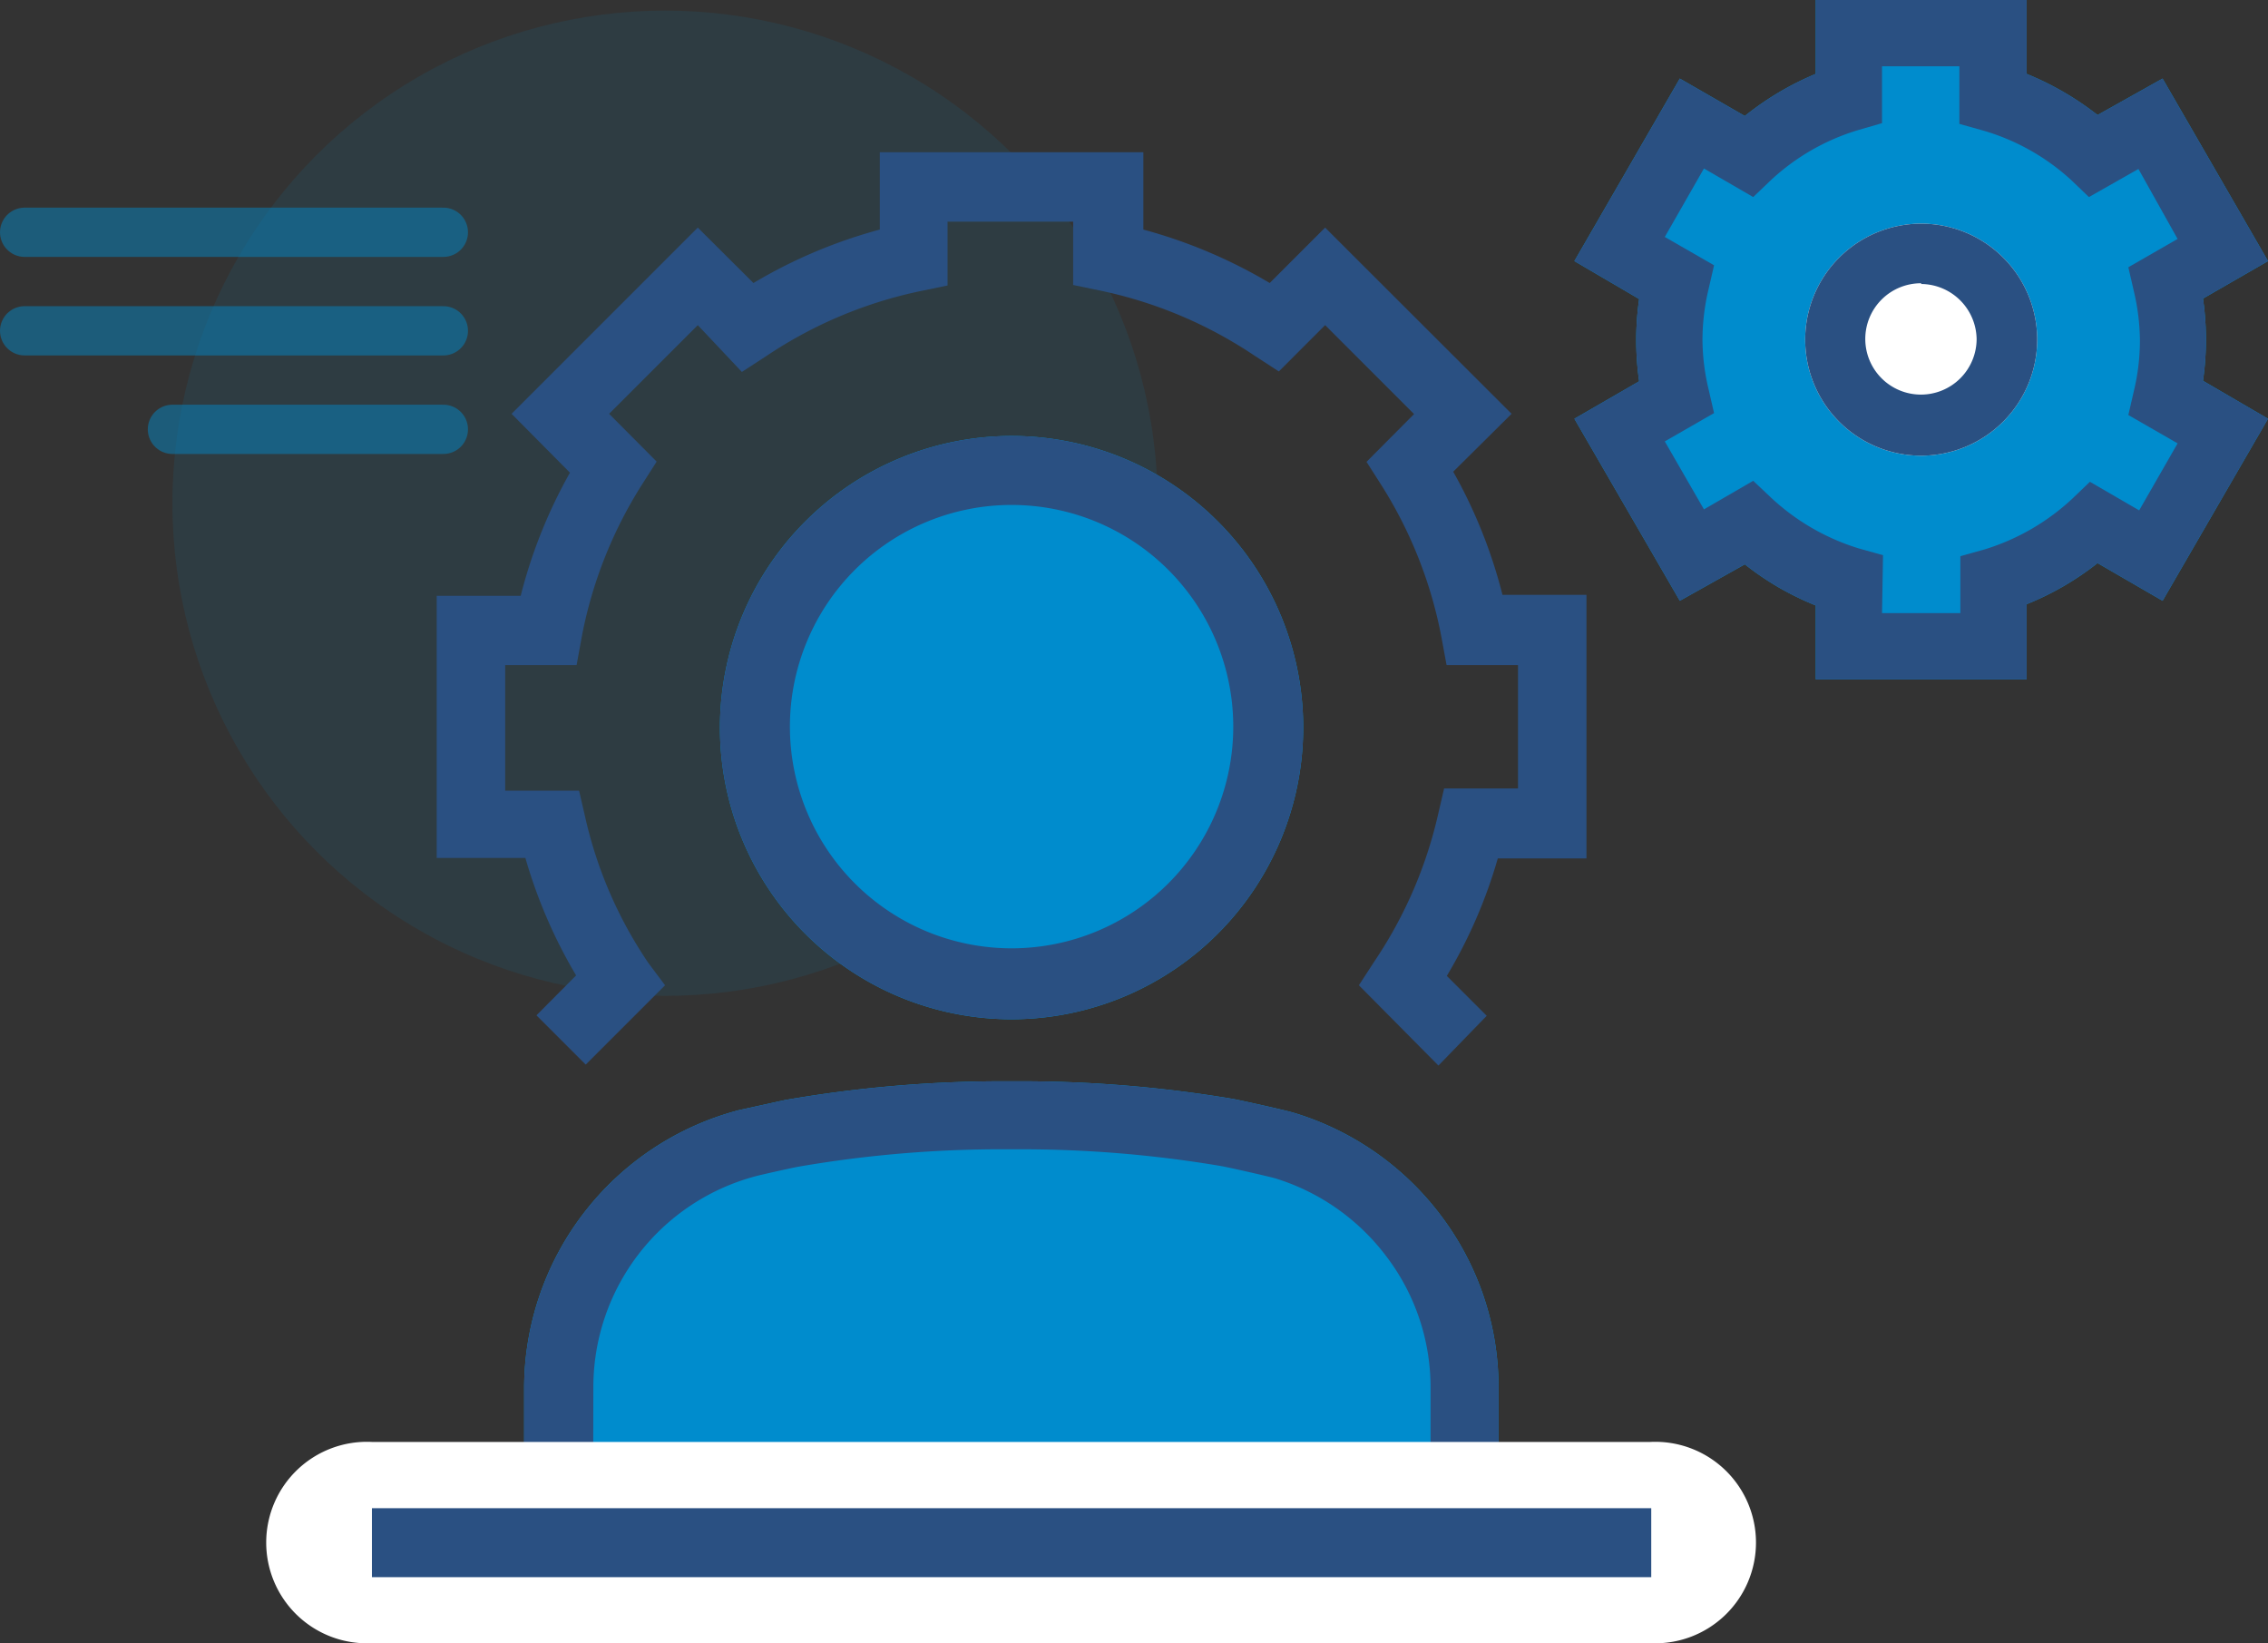 <svg xmlns="http://www.w3.org/2000/svg" viewBox="0 0 92.08 66.71"><rect x="0" y="0" width="92.08" height="66.71" fill="#333333" stroke="none"/><defs><style>.cls-1,.cls-3{fill:#008ccd;}.cls-1{opacity:0.1;}.cls-2{fill:none;stroke:#008ccd;stroke-linecap:round;stroke-miterlimit:10;stroke-width:2px;opacity:0.46;}.cls-4{fill:#2a5082;}.cls-5{fill:#fff;}</style></defs><g id="Layer_2" data-name="Layer 2"><g id="title"><circle class="cls-1" cx="27" cy="20.43" r="20"/><line class="cls-2" x1="18" y1="9.43" x2="1" y2="9.43"/><line class="cls-2" x1="18" y1="13.43" x2="1" y2="13.43"/><line class="cls-2" x1="18" y1="17.43" x2="7" y2="17.43"/><path class="cls-3" d="M41.07,41.38A11.84,11.84,0,1,1,52.91,29.54,11.85,11.85,0,0,1,41.07,41.38Z"/><path class="cls-3" d="M59.21,64.1H22.93a1.65,1.65,0,0,1-1.65-1.66V56.36A11.68,11.68,0,0,1,30,45.07h0l1.87-.41a51.56,51.56,0,0,1,9.22-.76,51.8,51.8,0,0,1,9,.72c.45.09,2.05.44,2.48.57h0a11.71,11.71,0,0,1,5.93,4.16,11.57,11.57,0,0,1,2.34,7v6.08A1.65,1.65,0,0,1,59.21,64.1Z"/><path class="cls-3" d="M82.28,27.58H73.72v-3a11.52,11.52,0,0,1-2.88-1.67L68.2,24.39,63.92,17l2.63-1.52a11.68,11.68,0,0,1,0-3.34L63.92,10.6,68.2,3.19l2.64,1.52A11.83,11.83,0,0,1,73.72,3V0h8.56V3a12,12,0,0,1,2.88,1.67L87.8,3.19l4.28,7.41-2.64,1.52a11.68,11.68,0,0,1,0,3.34L92.08,17,87.8,24.39l-2.64-1.53a11.7,11.7,0,0,1-2.88,1.67Z"/><path class="cls-4" d="M58.4,43.26,55.17,40l.65-1a17.7,17.7,0,0,0,2.56-5.91l.25-1.08h3V27h-2.9l-.21-1.14a17.72,17.72,0,0,0-2.44-6.17l-.6-.94,1.93-1.94L53.8,13.2l-1.88,1.88-1-.65a17.75,17.75,0,0,0-6.24-2.63l-1.11-.23V9h-5.1v2.59l-1.11.23a17.75,17.75,0,0,0-6.24,2.63l-1,.65L28.33,13.2l-3.6,3.6,1.93,1.94-.6.94a17.72,17.72,0,0,0-2.44,6.17L23.41,27h-2.9v5.1h3l.25,1.08a17.3,17.3,0,0,0,2.56,5.91L27,40l-3.22,3.22-2-2,1.61-1.62a20.36,20.36,0,0,1-2.06-4.77h-3.6V24.19h3.41a20.31,20.31,0,0,1,2-5L20.77,16.8l7.56-7.56,2.26,2.25a20.34,20.34,0,0,1,5.13-2.17V6.18h10.7V9.32a20.5,20.5,0,0,1,5.13,2.17L53.8,9.24l7.57,7.56L59,19.15a20.31,20.31,0,0,1,2,5h3.41v10.7h-3.6a20,20,0,0,1-2.07,4.77l1.62,1.62Z"/><path class="cls-4" d="M41.07,41.38A11.84,11.84,0,1,1,52.91,29.54,11.85,11.85,0,0,1,41.07,41.38Zm0-20.88a9,9,0,1,0,9,9A9,9,0,0,0,41.07,20.5Z"/><path class="cls-4" d="M59.21,64.1H22.93a1.65,1.65,0,0,1-1.65-1.66V56.36A11.68,11.68,0,0,1,30,45.07h0l1.87-.41a51.56,51.56,0,0,1,9.22-.76,51.8,51.8,0,0,1,9,.72c.45.09,2.05.44,2.48.57h0a11.71,11.71,0,0,1,5.93,4.16,11.57,11.57,0,0,1,2.34,7v6.08A1.65,1.65,0,0,1,59.21,64.1ZM24.08,61.3h34V56.36A8.77,8.77,0,0,0,56.28,51a8.93,8.93,0,0,0-4.5-3.16h0c-.28-.08-1.77-.42-2.2-.5a48.78,48.78,0,0,0-8.5-.68,48.45,48.45,0,0,0-8.69.71c-.36.07-1.48.32-1.7.38h0a8.86,8.86,0,0,0-6.6,8.58Z"/><path class="cls-5" d="M67,66.71H15.1a4.09,4.09,0,1,1,0-8.17H67a4.09,4.09,0,1,1,0,8.17Z"/><rect class="cls-4" x="15.1" y="61.23" width="51.94" height="2.8"/><path class="cls-5" d="M78,18.5a4.71,4.71,0,1,1,4.71-4.71A4.72,4.72,0,0,1,78,18.5Z"/><path class="cls-4" d="M82.28,27.58H73.72v-3a11.52,11.52,0,0,1-2.88-1.67L68.2,24.39,63.92,17l2.63-1.52a11.68,11.68,0,0,1,0-3.34L63.92,10.6,68.2,3.19l2.64,1.52A11.83,11.83,0,0,1,73.72,3V0h8.56V3a12,12,0,0,1,2.88,1.67L87.8,3.19l4.28,7.41-2.64,1.52a11.68,11.68,0,0,1,0,3.34L92.08,17,87.8,24.39l-2.64-1.53a11.7,11.7,0,0,1-2.88,1.67Zm-5.87-2.69h3.18V22.58l1-.28a9.15,9.15,0,0,0,3.54-2.05l.72-.69,2,1.16L88.41,18l-2-1.15.23-1a8.69,8.69,0,0,0,.24-2,8.84,8.84,0,0,0-.24-2l-.23-1,2-1.15L86.82,6.86,84.81,8l-.72-.69a9,9,0,0,0-3.54-2l-1-.28V2.69H76.41V5l-1,.29a9,9,0,0,0-3.54,2.05L71.18,8l-2-1.16L67.59,9.62l2,1.15-.23,1a8.84,8.84,0,0,0-.24,2,8.69,8.69,0,0,0,.24,2l.23,1-2,1.15,1.59,2.76,2-1.16.73.69a9.15,9.15,0,0,0,3.54,2.05l1,.28Z"/><path class="cls-4" d="M78,18.5a4.71,4.71,0,1,1,4.71-4.71A4.72,4.72,0,0,1,78,18.5Zm0-7a2.26,2.26,0,1,0,2.25,2.26A2.27,2.27,0,0,0,78,11.53Z"/></g></g></svg>
